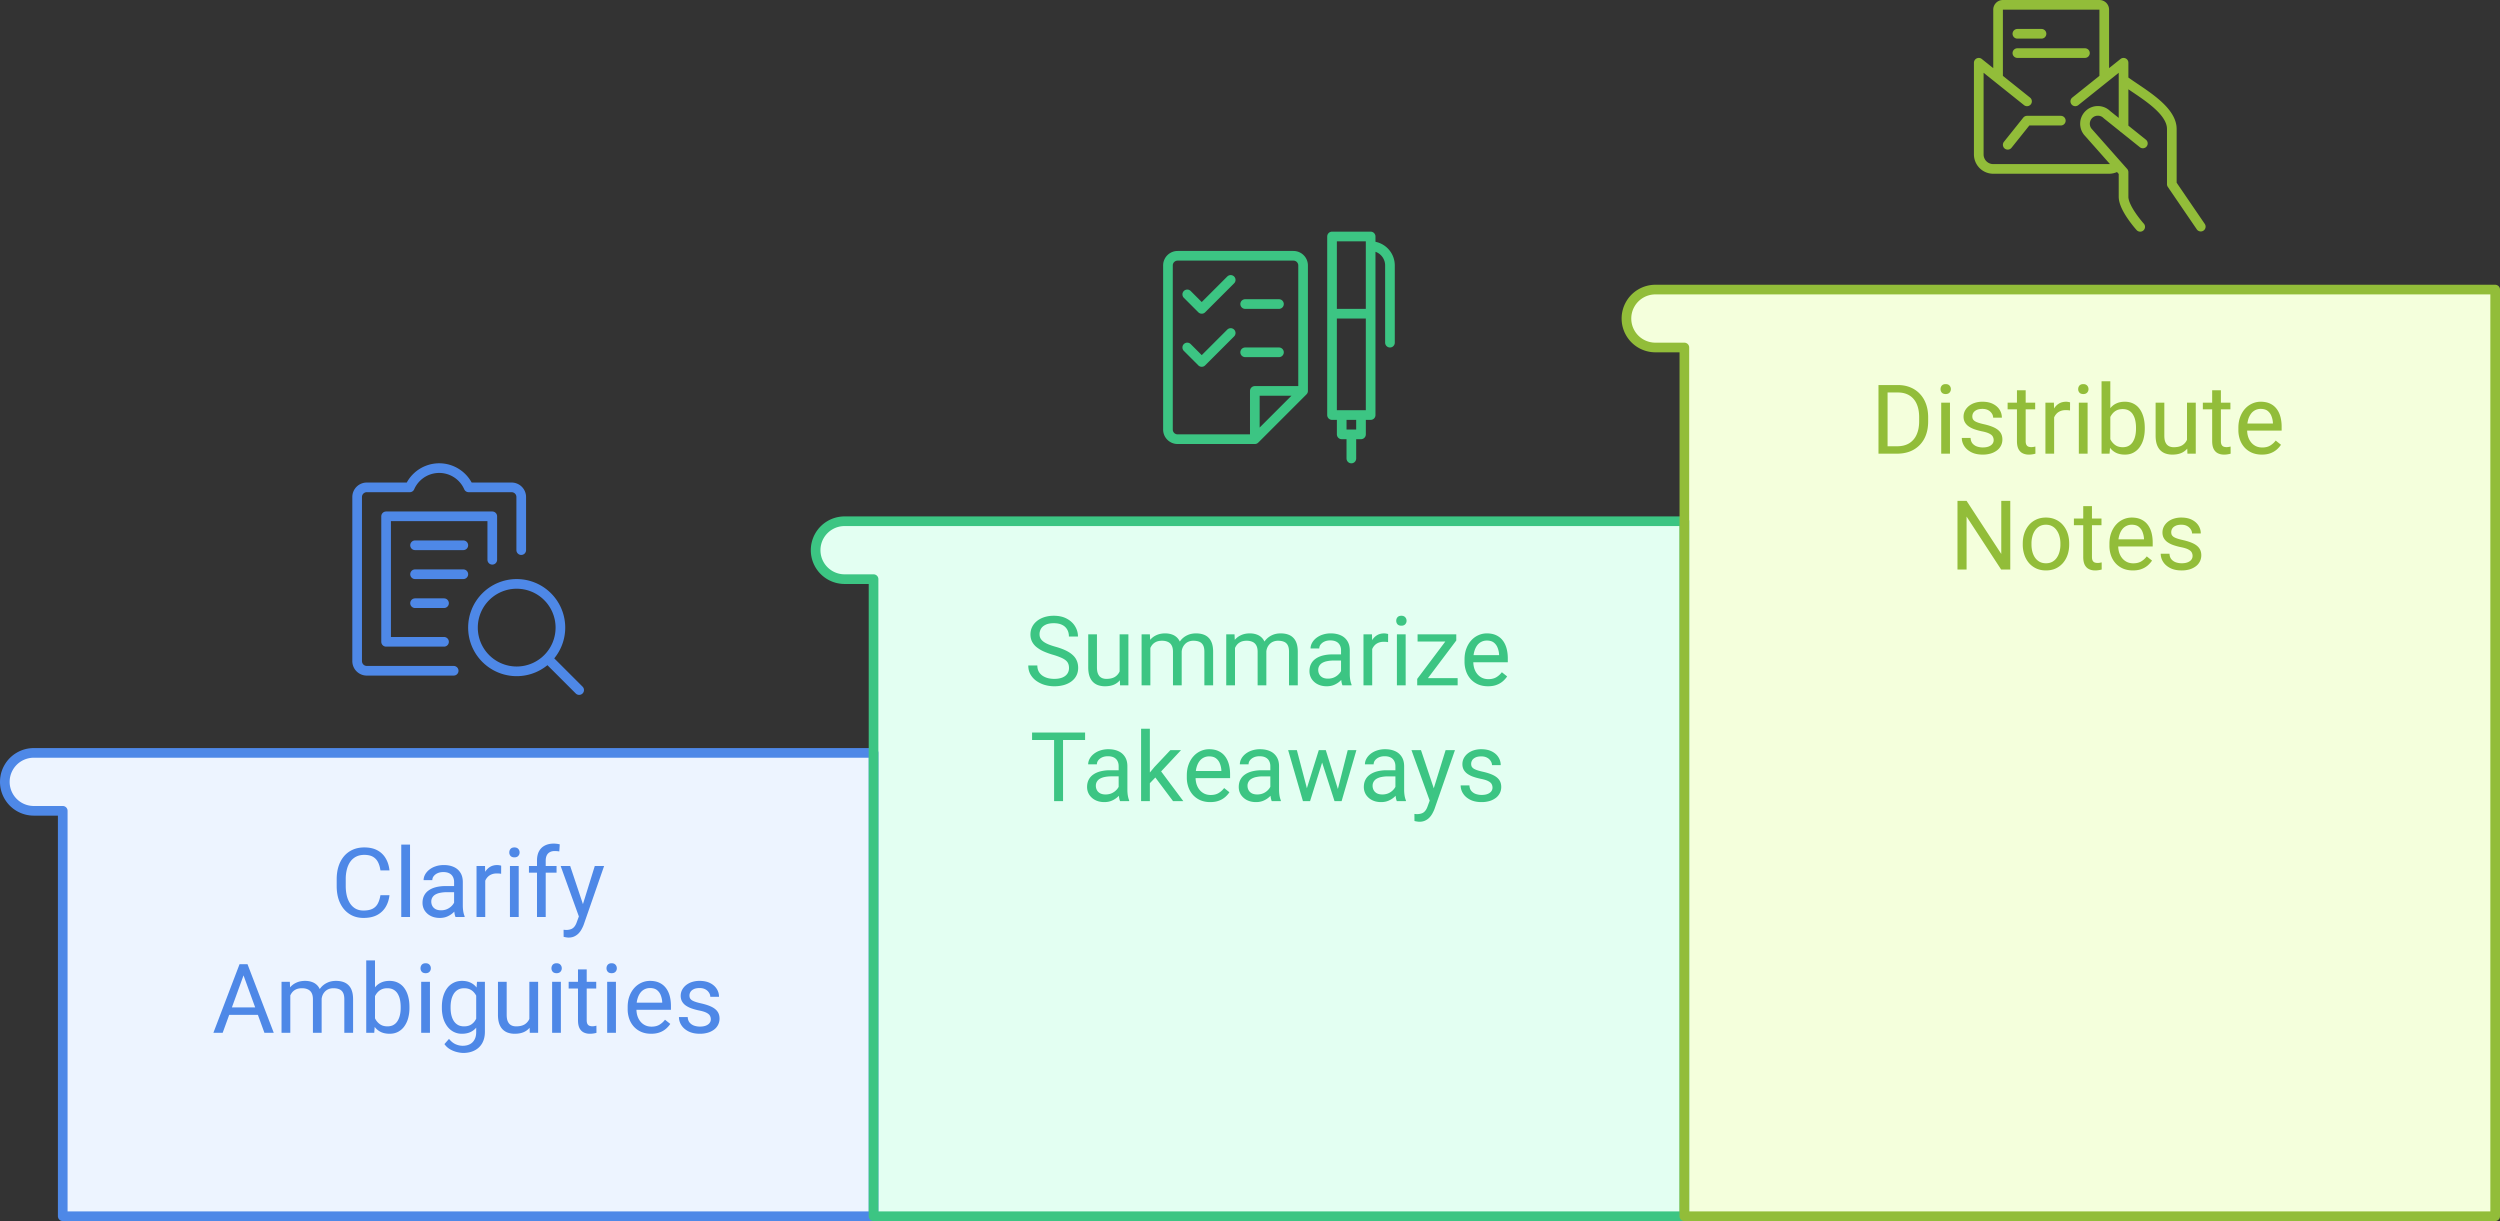 <svg xmlns="http://www.w3.org/2000/svg" width="518" height="253" fill="none"><rect width="100%" height="100%" fill="#333333" stroke="none"/><path fill="#EDF4FF" fill-rule="evenodd" d="M181 156H7a6 6 0 1 0 0 12h6v84h168v-96Z" clip-rule="evenodd"/><path fill="#E3FFF2" fill-rule="evenodd" d="M175 108a6 6 0 1 0 0 12h6v132h168V108H175Z" clip-rule="evenodd"/><path fill="#F4FFDC" fill-rule="evenodd" d="M343 60a6 6 0 1 0 0 12h6v180h168V60H343Z" clip-rule="evenodd"/><path fill="#92BD39" d="M393.068 94H390.1l.019-1.533h2.949c1.016 0 1.862-.212 2.539-.635a3.967 3.967 0 0 0 1.524-1.797c.345-.775.517-1.68.517-2.715v-.869c0-.814-.097-1.536-.293-2.168-.195-.638-.481-1.175-.859-1.611a3.634 3.634 0 0 0-1.387-1.006c-.54-.228-1.162-.342-1.865-.342h-3.203v-1.543h3.203c.931 0 1.781.156 2.549.469a5.477 5.477 0 0 1 1.982 1.338c.56.58.99 1.282 1.289 2.11.3.82.45 1.744.45 2.773v.85c0 1.028-.15 1.956-.45 2.782a5.805 5.805 0 0 1-1.298 2.1 5.666 5.666 0 0 1-2.032 1.338c-.787.306-1.676.459-2.666.459Zm-1.963-14.219V94h-1.884V79.781h1.884Zm12.93 3.653V94h-1.816V83.434h1.816Zm-1.953-2.803c0-.293.088-.54.264-.742.182-.202.449-.303.8-.303.346 0 .609.1.792.303.188.202.283.449.283.742 0 .28-.095.52-.283.722-.183.196-.446.294-.792.294-.351 0-.618-.098-.8-.294a1.063 1.063 0 0 1-.264-.722Zm11.006 10.566c0-.26-.059-.501-.176-.722-.111-.228-.342-.433-.693-.616-.345-.188-.866-.351-1.563-.488a12.407 12.407 0 0 1-1.592-.44 4.836 4.836 0 0 1-1.201-.615 2.59 2.59 0 0 1-.752-.85c-.175-.325-.263-.706-.263-1.142 0-.416.091-.81.273-1.181.189-.371.453-.7.791-.987a3.854 3.854 0 0 1 1.24-.674 5.018 5.018 0 0 1 1.612-.244c.846 0 1.569.15 2.168.45.599.299 1.058.7 1.377 1.2.319.495.478 1.046.478 1.651h-1.807a1.55 1.55 0 0 0-.263-.85 1.944 1.944 0 0 0-.752-.693c-.326-.182-.726-.273-1.201-.273-.502 0-.909.078-1.221.234-.306.15-.531.342-.674.576a1.448 1.448 0 0 0-.205.742c0 .196.033.371.098.528.071.15.195.29.371.42.176.123.423.24.742.351.319.11.726.222 1.221.332.866.196 1.578.43 2.138.703.56.274.977.61 1.25 1.006.274.397.411.88.411 1.446 0 .462-.098.885-.293 1.27a2.816 2.816 0 0 1-.831.995 4.116 4.116 0 0 1-1.289.645 5.754 5.754 0 0 1-1.67.224c-.93 0-1.718-.166-2.363-.498-.644-.332-1.133-.761-1.465-1.289a3.084 3.084 0 0 1-.498-1.67h1.817c.026.495.169.889.429 1.182.261.286.58.492.957.615.378.117.752.176 1.123.176.495 0 .909-.065 1.241-.195.338-.13.595-.31.771-.538a1.24 1.24 0 0 0 .264-.78Zm8.603-7.763v1.386h-5.712v-1.386h5.712Zm-3.779-2.569h1.807v10.518c0 .358.055.628.166.81.11.183.254.303.429.362a1.8 1.8 0 0 0 .567.088c.15 0 .306-.013.469-.04.169-.032.296-.058.38-.078l.01 1.475a4.22 4.22 0 0 1-.566.127 4.317 4.317 0 0 1-.83.068c-.443 0-.85-.088-1.221-.263-.371-.176-.667-.47-.889-.88-.214-.416-.322-.976-.322-1.679V80.865Zm7.705 4.229V94h-1.806V83.434h1.757l.049 1.66Zm3.301-1.719-.01 1.68a2.61 2.61 0 0 0-.429-.059 4.592 4.592 0 0 0-.45-.02c-.416 0-.784.066-1.103.196-.319.13-.589.312-.811.547a2.632 2.632 0 0 0-.527.84c-.124.319-.205.67-.244 1.054l-.508.293c0-.638.062-1.237.185-1.797.131-.56.329-1.054.596-1.484a2.92 2.92 0 0 1 1.016-1.016c.416-.247.911-.37 1.484-.37.13 0 .28.016.449.048.17.026.287.055.352.088Zm3.633.059V94h-1.817V83.434h1.817Zm-1.953-2.803c0-.293.088-.54.263-.742.183-.202.45-.303.801-.303.345 0 .609.1.791.303.189.202.283.449.283.742 0 .28-.094.52-.283.722-.182.196-.446.294-.791.294-.351 0-.618-.098-.801-.294a1.067 1.067 0 0 1-.263-.722ZM435.441 79h1.817v12.95l-.156 2.05h-1.661V79Zm8.955 9.629v.205a8 8 0 0 1-.273 2.139 5.244 5.244 0 0 1-.801 1.699 3.724 3.724 0 0 1-1.289 1.123c-.508.267-1.09.4-1.748.4-.67 0-1.26-.114-1.767-.341a3.47 3.47 0 0 1-1.27-1.006 5.195 5.195 0 0 1-.83-1.582 9.95 9.95 0 0 1-.42-2.09v-.899a9.962 9.962 0 0 1 .42-2.1 5.194 5.194 0 0 1 .83-1.581 3.34 3.34 0 0 1 1.27-1.006c.501-.234 1.084-.352 1.748-.352.664 0 1.253.13 1.767.39.515.255.944.62 1.289 1.095.352.475.619 1.045.801 1.709.182.657.273 1.39.273 2.197Zm-1.816.205v-.205a7.22 7.22 0 0 0-.146-1.485 3.848 3.848 0 0 0-.469-1.23 2.333 2.333 0 0 0-.85-.84c-.351-.208-.784-.312-1.299-.312-.455 0-.852.078-1.191.234a2.583 2.583 0 0 0-.85.635c-.234.26-.426.56-.576.898a5.2 5.2 0 0 0-.322 1.035v2.354c.104.456.273.895.508 1.318.241.417.56.759.957 1.026.403.267.901.4 1.494.4.488 0 .905-.098 1.25-.293.352-.202.635-.478.85-.83.221-.352.384-.758.488-1.22.104-.463.156-.958.156-1.485Zm10.566 2.725v-8.125h1.817V94h-1.729l-.088-2.441Zm.342-2.227.752-.02a8.08 8.08 0 0 1-.224 1.954 4.2 4.2 0 0 1-.704 1.543 3.316 3.316 0 0 1-1.279 1.025c-.527.24-1.168.361-1.924.361a4.3 4.3 0 0 1-1.416-.224 2.828 2.828 0 0 1-1.093-.694c-.306-.312-.544-.72-.713-1.22-.163-.502-.244-1.104-.244-1.807v-6.816h1.806v6.835c0 .476.052.87.156 1.182.111.306.258.55.44.733.189.175.397.3.625.37.234.072.475.108.723.108.768 0 1.377-.146 1.826-.44.449-.299.771-.7.967-1.2a4.554 4.554 0 0 0 .302-1.69Zm8.653-5.898v1.386h-5.713v-1.386h5.713Zm-3.78-2.569h1.807v10.518c0 .358.055.628.166.81a.795.795 0 0 0 .43.362c.175.058.364.088.566.088.15 0 .306-.013.469-.04a9.64 9.64 0 0 0 .381-.078l.009 1.475a4.22 4.22 0 0 1-.566.127 4.317 4.317 0 0 1-.83.068c-.443 0-.85-.088-1.221-.263-.371-.176-.667-.47-.888-.88-.215-.416-.323-.976-.323-1.679V80.865Zm10.284 13.33c-.736 0-1.403-.123-2.002-.37a4.54 4.54 0 0 1-1.534-1.065 4.739 4.739 0 0 1-.976-1.621 5.942 5.942 0 0 1-.342-2.051v-.41c0-.86.127-1.625.381-2.295.254-.677.599-1.25 1.035-1.719a4.434 4.434 0 0 1 1.484-1.064 4.268 4.268 0 0 1 1.719-.362c.755 0 1.406.13 1.953.39a3.56 3.56 0 0 1 1.358 1.095c.351.462.612 1.009.781 1.64a7.84 7.84 0 0 1 .254 2.051v.81h-7.891V87.75h6.084v-.137a4.483 4.483 0 0 0-.293-1.367 2.46 2.46 0 0 0-.781-1.094c-.358-.286-.846-.43-1.465-.43a2.46 2.46 0 0 0-2.021 1.026 3.83 3.83 0 0 0-.577 1.24 6.315 6.315 0 0 0-.205 1.69v.41c0 .501.069.973.205 1.416.144.436.349.82.616 1.152.273.332.602.593.986.781.391.19.833.284 1.328.284.638 0 1.179-.13 1.621-.39a4.01 4.01 0 0 0 1.162-1.046l1.094.87a5.045 5.045 0 0 1-.869.986 4.157 4.157 0 0 1-1.299.761c-.508.196-1.11.293-1.806.293Zm-52.117 9.586V118h-1.894l-7.158-10.967V118h-1.885v-14.219h1.885l7.187 10.996v-10.996h1.865Zm2.588 9.053v-.225c0-.761.111-1.468.332-2.119a5.065 5.065 0 0 1 .957-1.709 4.274 4.274 0 0 1 1.514-1.133c.592-.273 1.256-.41 1.992-.41.742 0 1.41.137 2.002.41a4.257 4.257 0 0 1 1.524 1.133 4.95 4.95 0 0 1 .966 1.709c.222.651.332 1.358.332 2.119v.225c0 .762-.11 1.468-.332 2.119a5.064 5.064 0 0 1-.966 1.709 4.443 4.443 0 0 1-1.514 1.133c-.586.267-1.25.4-1.992.4-.743 0-1.41-.133-2.002-.4a4.53 4.53 0 0 1-1.524-1.133 5.183 5.183 0 0 1-.957-1.709 6.55 6.55 0 0 1-.332-2.119Zm1.807-.225v.225c0 .527.062 1.025.185 1.494.124.462.31.873.557 1.231.254.358.57.641.947.849.378.202.817.303 1.319.303.494 0 .927-.101 1.298-.303.378-.208.691-.491.938-.849s.433-.769.557-1.231a5.57 5.57 0 0 0 .195-1.494v-.225c0-.52-.065-1.012-.195-1.474a3.798 3.798 0 0 0-.567-1.24 2.687 2.687 0 0 0-.937-.86c-.371-.208-.808-.312-1.309-.312-.495 0-.931.104-1.308.312a2.798 2.798 0 0 0-.938.86 3.933 3.933 0 0 0-.557 1.24 5.713 5.713 0 0 0-.185 1.474Zm14.502-5.175v1.386h-5.713v-1.386h5.713Zm-3.779-2.569h1.806v10.518c0 .358.055.628.166.81a.795.795 0 0 0 .43.362c.176.058.364.088.566.088.15 0 .306-.013.469-.039.169-.033.296-.059.381-.079l.01 1.475a4.163 4.163 0 0 1-.567.127 4.273 4.273 0 0 1-.83.068 2.83 2.83 0 0 1-1.221-.263c-.371-.176-.667-.469-.888-.879-.215-.417-.322-.977-.322-1.68v-10.508Zm10.283 13.33c-.736 0-1.403-.123-2.002-.371a4.536 4.536 0 0 1-1.533-1.064 4.727 4.727 0 0 1-.977-1.621 5.944 5.944 0 0 1-.342-2.051v-.41c0-.86.127-1.625.381-2.295.254-.677.599-1.25 1.035-1.719a4.411 4.411 0 0 1 1.485-1.064 4.26 4.26 0 0 1 1.718-.362c.756 0 1.407.13 1.953.391.554.26 1.006.625 1.358 1.094.351.462.612 1.009.781 1.64.169.625.254 1.309.254 2.051v.811h-7.891v-1.475h6.084v-.137a4.488 4.488 0 0 0-.293-1.367 2.454 2.454 0 0 0-.781-1.094c-.358-.286-.846-.429-1.465-.429-.41 0-.787.088-1.132.263-.346.17-.642.424-.889.762-.248.339-.44.752-.576 1.24-.137.489-.205 1.052-.205 1.69v.41c0 .501.068.973.205 1.416.143.436.348.82.615 1.152.273.332.602.593.986.782.391.188.834.283 1.328.283.638 0 1.179-.131 1.621-.391a4.01 4.01 0 0 0 1.163-1.045l1.093.869a5.063 5.063 0 0 1-.869.987 4.137 4.137 0 0 1-1.299.761c-.507.196-1.11.293-1.806.293Zm12.373-2.998c0-.26-.059-.501-.176-.722-.111-.228-.342-.433-.693-.616-.345-.188-.866-.351-1.563-.488a12.508 12.508 0 0 1-1.592-.439 4.86 4.86 0 0 1-1.201-.616 2.584 2.584 0 0 1-.752-.849c-.176-.326-.263-.707-.263-1.143 0-.416.091-.81.273-1.181.189-.372.452-.7.791-.987a3.855 3.855 0 0 1 1.24-.674 5.037 5.037 0 0 1 1.612-.244c.846 0 1.569.15 2.168.45.598.299 1.057.699 1.376 1.201a2.98 2.98 0 0 1 .479 1.65h-1.807c0-.293-.088-.576-.263-.85a1.956 1.956 0 0 0-.752-.693c-.326-.182-.726-.273-1.201-.273-.502 0-.909.078-1.221.234-.306.15-.531.342-.674.576a1.45 1.45 0 0 0-.205.742c0 .196.032.371.098.528.071.149.195.289.371.42.175.123.423.241.742.351.319.111.726.222 1.221.332.865.196 1.578.43 2.138.703.56.274.977.609 1.25 1.006.274.397.41.879.41 1.446a2.803 2.803 0 0 1-1.123 2.265 4.121 4.121 0 0 1-1.289.645 5.784 5.784 0 0 1-1.67.224c-.931 0-1.718-.166-2.363-.498-.644-.332-1.133-.761-1.465-1.289a3.084 3.084 0 0 1-.498-1.67h1.817c.026.495.169.889.429 1.182.261.286.58.491.957.615.378.117.752.176 1.123.176.495 0 .909-.065 1.241-.195.338-.131.595-.31.771-.537.176-.228.264-.489.264-.782Z"/><path fill="#3CC583" d="M221.498 138.406c0-.332-.052-.625-.156-.879a1.684 1.684 0 0 0-.528-.703c-.247-.208-.592-.407-1.035-.595a14.474 14.474 0 0 0-1.66-.577 15.182 15.182 0 0 1-1.904-.693 6.61 6.61 0 0 1-1.455-.889 3.51 3.51 0 0 1-.928-1.142c-.215-.43-.322-.921-.322-1.475 0-.553.114-1.064.342-1.533.227-.469.553-.876.976-1.221.43-.351.941-.625 1.533-.82a6.325 6.325 0 0 1 1.983-.293c1.067 0 1.972.205 2.715.615.748.404 1.318.934 1.709 1.592a4 4 0 0 1 .586 2.09h-1.875c0-.534-.114-1.006-.342-1.416a2.358 2.358 0 0 0-1.035-.977c-.463-.241-1.049-.361-1.758-.361-.671 0-1.224.101-1.66.303-.437.201-.762.475-.977.82a2.244 2.244 0 0 0-.312 1.182c0 .299.061.573.185.82.13.241.329.465.596.674.273.208.618.4 1.035.576.423.176.928.345 1.514.508.807.228 1.504.481 2.089.761.586.28 1.068.596 1.446.948.384.345.667.739.849 1.181.189.437.284.931.284 1.485 0 .579-.118 1.103-.352 1.572-.234.469-.57.869-1.006 1.201-.436.332-.96.589-1.572.772a7.312 7.312 0 0 1-2.031.263 7.053 7.053 0 0 1-1.944-.273 5.803 5.803 0 0 1-1.728-.82 4.288 4.288 0 0 1-1.24-1.348c-.306-.54-.459-1.165-.459-1.875h1.875c0 .488.094.908.283 1.26.189.345.446.631.771.859.332.228.707.397 1.123.508.423.104.863.156 1.319.156.657 0 1.214-.091 1.67-.273.455-.183.8-.443 1.035-.782.241-.338.361-.739.361-1.201Zm10.488 1.153v-8.125h1.817V142h-1.729l-.088-2.441Zm.342-2.227.752-.02a8.03 8.03 0 0 1-.225 1.954 4.192 4.192 0 0 1-.703 1.543 3.32 3.32 0 0 1-1.279 1.025c-.527.241-1.169.361-1.924.361a4.3 4.3 0 0 1-1.416-.224 2.83 2.83 0 0 1-1.094-.694c-.306-.312-.543-.719-.712-1.22-.163-.502-.245-1.104-.245-1.807v-6.816h1.807v6.836c0 .475.052.869.156 1.181.111.306.257.55.44.733.189.175.397.299.625.371.234.071.475.107.722.107.769 0 1.377-.146 1.827-.439.449-.3.771-.7.966-1.202.202-.507.303-1.07.303-1.689Zm6.026-3.799V142h-1.817v-10.566h1.719l.098 2.099Zm-.372 2.783-.839-.029c.006-.723.1-1.39.283-2.002a4.752 4.752 0 0 1 .81-1.611 3.605 3.605 0 0 1 1.338-1.055c.534-.254 1.153-.381 1.856-.381.494 0 .95.072 1.367.215.417.137.778.355 1.084.654.306.3.543.684.713 1.153.169.469.254 1.035.254 1.699V142h-1.807v-6.953c0-.554-.094-.996-.283-1.328a1.621 1.621 0 0 0-.781-.723c-.339-.156-.736-.234-1.192-.234-.534 0-.98.094-1.338.283a2.262 2.262 0 0 0-.859.781 3.523 3.523 0 0 0-.469 1.143 6.393 6.393 0 0 0-.137 1.347Zm6.846-.996-1.211.371a5.345 5.345 0 0 1 .283-1.67 4.528 4.528 0 0 1 .811-1.425 3.832 3.832 0 0 1 1.318-.987c.521-.247 1.117-.371 1.787-.371.567 0 1.068.075 1.504.225.443.15.814.381 1.114.693.306.306.537.7.693 1.182.156.482.234 1.055.234 1.719V142h-1.816v-6.963c0-.592-.094-1.051-.283-1.377a1.477 1.477 0 0 0-.782-.693c-.332-.137-.729-.205-1.191-.205a2.56 2.56 0 0 0-1.055.205 2.176 2.176 0 0 0-.771.566 2.494 2.494 0 0 0-.479.811 3.011 3.011 0 0 0-.156.976Zm11.065-1.787V142h-1.817v-10.566h1.719l.098 2.099Zm-.372 2.783-.839-.029c.006-.723.101-1.39.283-2.002a4.752 4.752 0 0 1 .81-1.611 3.605 3.605 0 0 1 1.338-1.055c.534-.254 1.153-.381 1.856-.381.495 0 .95.072 1.367.215.417.137.778.355 1.084.654.306.3.544.684.713 1.153.169.469.254 1.035.254 1.699V142h-1.807v-6.953c0-.554-.094-.996-.283-1.328a1.621 1.621 0 0 0-.781-.723c-.339-.156-.736-.234-1.192-.234-.534 0-.98.094-1.338.283a2.262 2.262 0 0 0-.859.781 3.523 3.523 0 0 0-.469 1.143 6.393 6.393 0 0 0-.137 1.347Zm6.846-.996-1.211.371a5.345 5.345 0 0 1 .283-1.67 4.528 4.528 0 0 1 .811-1.425 3.842 3.842 0 0 1 1.318-.987c.521-.247 1.117-.371 1.787-.371.567 0 1.068.075 1.504.225.443.15.814.381 1.114.693.306.306.537.7.693 1.182.156.482.234 1.055.234 1.719V142h-1.816v-6.963c0-.592-.094-1.051-.283-1.377a1.478 1.478 0 0 0-.781-.693c-.332-.137-.73-.205-1.192-.205a2.56 2.56 0 0 0-1.055.205 2.176 2.176 0 0 0-.771.566 2.494 2.494 0 0 0-.479.811 3.011 3.011 0 0 0-.156.976Zm15.498 4.873v-5.439c0-.417-.084-.778-.254-1.084a1.66 1.66 0 0 0-.742-.723c-.332-.169-.742-.254-1.23-.254-.456 0-.856.078-1.201.235a2.083 2.083 0 0 0-.801.615 1.346 1.346 0 0 0-.283.82h-1.807c0-.377.098-.752.293-1.123.195-.371.475-.706.84-1.006a4.192 4.192 0 0 1 1.328-.722 5.216 5.216 0 0 1 1.738-.274c.768 0 1.445.13 2.031.391.593.26 1.055.654 1.387 1.182.339.52.508 1.175.508 1.962v4.922c0 .352.029.726.088 1.123.065.397.159.739.283 1.026V142h-1.885a3.373 3.373 0 0 1-.215-.83 6.71 6.71 0 0 1-.078-.977Zm.313-4.599.019 1.269h-1.826c-.514 0-.973.043-1.377.127a3.13 3.13 0 0 0-1.015.362 1.7 1.7 0 0 0-.625.615 1.623 1.623 0 0 0-.215.849c0 .332.075.635.224.909.15.273.375.491.674.654.306.156.68.234 1.123.234.554 0 1.042-.117 1.465-.351a3.061 3.061 0 0 0 1.006-.86c.254-.338.39-.667.41-.986l.771.869c-.045.274-.169.576-.371.908a4.333 4.333 0 0 1-.81.957c-.332.3-.729.551-1.192.752-.455.196-.97.293-1.543.293-.716 0-1.344-.14-1.884-.42a3.217 3.217 0 0 1-1.25-1.123 2.972 2.972 0 0 1-.44-1.591c0-.567.111-1.065.332-1.495.222-.436.541-.797.957-1.084.417-.293.918-.514 1.504-.664a7.97 7.97 0 0 1 1.963-.224h2.1Zm6.142-2.5V142h-1.806v-10.566h1.757l.049 1.66Zm3.301-1.719-.01 1.68a2.608 2.608 0 0 0-.429-.059 4.605 4.605 0 0 0-.45-.019c-.416 0-.784.065-1.103.195-.319.13-.589.312-.811.547a2.624 2.624 0 0 0-.527.84c-.124.319-.205.67-.244 1.054l-.508.293a8.3 8.3 0 0 1 .186-1.797c.13-.56.328-1.054.595-1.484a2.923 2.923 0 0 1 1.016-1.016c.417-.247.911-.371 1.484-.371.131 0 .28.017.45.049.169.026.286.055.351.088Zm3.633.059V142h-1.816v-10.566h1.816Zm-1.953-2.803c0-.293.088-.541.263-.742.183-.202.45-.303.801-.303.345 0 .609.101.791.303.189.201.283.449.283.742 0 .28-.094.521-.283.723-.182.195-.446.292-.791.292-.351 0-.618-.097-.801-.292a1.068 1.068 0 0 1-.263-.723Zm12.724 11.885V142h-7.685v-1.484h7.685Zm-.283-7.803L294.75 142h-1.104v-1.328l6.944-9.238h1.152v1.279Zm-.801-1.279v1.494h-7.216v-1.494h7.216Zm7.364 10.761c-.736 0-1.403-.123-2.002-.371a4.536 4.536 0 0 1-1.533-1.064 4.727 4.727 0 0 1-.977-1.621 5.944 5.944 0 0 1-.342-2.051v-.41c0-.86.127-1.625.381-2.295.254-.677.599-1.25 1.035-1.719a4.411 4.411 0 0 1 1.485-1.064 4.26 4.26 0 0 1 1.718-.362c.756 0 1.407.13 1.953.391.554.26 1.006.625 1.358 1.094.351.462.612 1.009.781 1.64.169.625.254 1.309.254 2.051v.811h-7.891v-1.475h6.084v-.137a4.488 4.488 0 0 0-.293-1.367 2.454 2.454 0 0 0-.781-1.094c-.358-.286-.846-.429-1.465-.429-.41 0-.787.088-1.132.263-.346.17-.642.424-.889.762-.248.339-.44.752-.576 1.24-.137.489-.205 1.052-.205 1.69v.41c0 .501.068.973.205 1.416.143.436.348.82.615 1.152.273.332.602.593.986.782.391.188.834.283 1.328.283.638 0 1.179-.131 1.621-.391a4.01 4.01 0 0 0 1.163-1.045l1.093.869a5.063 5.063 0 0 1-.869.987 4.137 4.137 0 0 1-1.299.761c-.507.196-1.11.293-1.806.293Zm-88.041 9.586V166h-1.856v-14.219h1.856Zm4.57 0v1.543h-10.986v-1.543h10.986Zm6.953 12.412v-5.439c0-.417-.085-.778-.254-1.084a1.664 1.664 0 0 0-.742-.723c-.332-.169-.742-.254-1.23-.254-.456 0-.857.078-1.202.235a2.087 2.087 0 0 0-.8.615 1.347 1.347 0 0 0-.284.82h-1.806c0-.377.097-.752.293-1.123.195-.371.475-.706.84-1.006a4.192 4.192 0 0 1 1.328-.722 5.216 5.216 0 0 1 1.738-.274c.768 0 1.445.13 2.031.391.593.26 1.055.654 1.387 1.182.338.52.508 1.175.508 1.962v4.922c0 .352.029.726.088 1.123.065.397.159.739.283 1.026V166h-1.885a3.373 3.373 0 0 1-.215-.83 6.71 6.71 0 0 1-.078-.977Zm.313-4.599.019 1.269h-1.826c-.514 0-.973.043-1.377.127a3.145 3.145 0 0 0-1.016.362 1.716 1.716 0 0 0-.625.615 1.633 1.633 0 0 0-.214.849c0 .332.074.635.224.909.15.273.375.491.674.654.306.156.68.234 1.123.234.553 0 1.042-.117 1.465-.351a3.061 3.061 0 0 0 1.006-.86c.254-.338.39-.667.41-.986l.771.869c-.045.274-.169.576-.371.908a4.36 4.36 0 0 1-2.002 1.709c-.455.196-.97.293-1.543.293-.716 0-1.344-.14-1.884-.42a3.217 3.217 0 0 1-1.25-1.123 2.972 2.972 0 0 1-.44-1.591c0-.567.111-1.065.332-1.495.222-.436.541-.797.957-1.084.417-.293.918-.514 1.504-.664a7.97 7.97 0 0 1 1.963-.224h2.1Zm6.152-8.594v15h-1.816v-15h1.816Zm6.455 4.434-4.609 4.931-2.578 2.676-.147-1.924 1.846-2.207 3.281-3.476h2.207ZM243.057 166l-3.77-5.039.938-1.611 4.961 6.65h-2.129Zm7.705.195c-.736 0-1.403-.123-2.002-.371a4.536 4.536 0 0 1-1.533-1.064 4.727 4.727 0 0 1-.977-1.621 5.944 5.944 0 0 1-.342-2.051v-.41c0-.86.127-1.625.381-2.295.254-.677.599-1.25 1.035-1.719a4.411 4.411 0 0 1 1.485-1.064 4.26 4.26 0 0 1 1.718-.362c.756 0 1.407.13 1.953.391.554.26 1.006.625 1.358 1.094.351.462.612 1.009.781 1.64.169.625.254 1.309.254 2.051v.811h-7.891v-1.475h6.084v-.137a4.488 4.488 0 0 0-.293-1.367 2.454 2.454 0 0 0-.781-1.094c-.358-.286-.846-.429-1.465-.429-.41 0-.787.088-1.132.263-.346.17-.642.424-.889.762-.248.339-.44.752-.576 1.24-.137.489-.205 1.052-.205 1.69v.41c0 .501.068.973.205 1.416.143.436.348.82.615 1.152.273.332.602.593.986.782.391.188.834.283 1.328.283.638 0 1.179-.131 1.621-.391a4.01 4.01 0 0 0 1.163-1.045l1.093.869a5.063 5.063 0 0 1-.869.987 4.137 4.137 0 0 1-1.299.761c-.507.196-1.11.293-1.806.293Zm12.451-2.002v-5.439c0-.417-.085-.778-.254-1.084a1.664 1.664 0 0 0-.742-.723c-.332-.169-.742-.254-1.231-.254-.455 0-.856.078-1.201.235a2.098 2.098 0 0 0-.801.615 1.352 1.352 0 0 0-.283.82h-1.806c0-.377.097-.752.293-1.123.195-.371.475-.706.839-1.006a4.203 4.203 0 0 1 1.328-.722 5.222 5.222 0 0 1 1.739-.274c.768 0 1.445.13 2.031.391a3.04 3.04 0 0 1 1.387 1.182c.338.52.508 1.175.508 1.962v4.922c0 .352.029.726.087 1.123.066.397.16.739.284 1.026V166h-1.885a3.373 3.373 0 0 1-.215-.83 6.71 6.71 0 0 1-.078-.977Zm.312-4.599.02 1.269h-1.826c-.515 0-.974.043-1.377.127a3.145 3.145 0 0 0-1.016.362 1.708 1.708 0 0 0-.625.615 1.633 1.633 0 0 0-.215.849c0 .332.075.635.225.909.15.273.374.491.674.654.306.156.68.234 1.123.234.553 0 1.041-.117 1.465-.351a3.061 3.061 0 0 0 1.006-.86c.253-.338.39-.667.41-.986l.771.869c-.045.274-.169.576-.371.908a4.36 4.36 0 0 1-2.002 1.709c-.456.196-.97.293-1.543.293-.716 0-1.344-.14-1.885-.42a3.23 3.23 0 0 1-1.25-1.123 2.971 2.971 0 0 1-.439-1.591c0-.567.111-1.065.332-1.495.221-.436.54-.797.957-1.084.417-.293.918-.514 1.504-.664a7.97 7.97 0 0 1 1.963-.224h2.099Zm7.012 4.531 2.715-8.691h1.191l-.234 1.728-2.764 8.838h-1.162l.254-1.875Zm-1.826-8.691 2.314 8.789.166 1.777h-1.22l-3.067-10.566h1.807Zm8.33 8.72 2.207-8.72h1.797L277.979 166h-1.211l.273-1.846Zm-2.334-8.72 2.656 8.545.303 2.021h-1.152l-2.842-8.857-.234-1.709h1.269Zm14.424 8.759v-5.439c0-.417-.085-.778-.254-1.084a1.664 1.664 0 0 0-.742-.723c-.332-.169-.742-.254-1.231-.254-.455 0-.856.078-1.201.235a2.098 2.098 0 0 0-.801.615 1.352 1.352 0 0 0-.283.82h-1.807c0-.377.098-.752.293-1.123.196-.371.476-.706.84-1.006a4.203 4.203 0 0 1 1.328-.722 5.222 5.222 0 0 1 1.739-.274c.768 0 1.445.13 2.031.391a3.04 3.04 0 0 1 1.387 1.182c.338.52.508 1.175.508 1.962v4.922c0 .352.029.726.087 1.123.065.397.16.739.284 1.026V166h-1.885a3.373 3.373 0 0 1-.215-.83 6.71 6.71 0 0 1-.078-.977Zm.312-4.599.02 1.269h-1.826c-.515 0-.974.043-1.377.127a3.145 3.145 0 0 0-1.016.362 1.708 1.708 0 0 0-.625.615 1.633 1.633 0 0 0-.215.849c0 .332.075.635.225.909.15.273.374.491.674.654.306.156.68.234 1.123.234.553 0 1.041-.117 1.465-.351a3.047 3.047 0 0 0 1.005-.86c.254-.338.391-.667.411-.986l.771.869c-.045.274-.169.576-.371.908a4.339 4.339 0 0 1-.811.957c-.332.3-.729.551-1.191.752-.456.196-.97.293-1.543.293-.716 0-1.344-.14-1.885-.42a3.224 3.224 0 0 1-1.25-1.123 2.971 2.971 0 0 1-.439-1.591c0-.567.111-1.065.332-1.495.221-.436.54-.797.957-1.084.417-.293.918-.514 1.504-.664a7.97 7.97 0 0 1 1.963-.224h2.099Zm7.149 5.312 2.939-9.472h1.934l-4.238 12.197c-.098.26-.228.54-.391.84a4.006 4.006 0 0 1-.606.869 2.873 2.873 0 0 1-.898.664c-.345.176-.758.264-1.24.264-.143 0-.326-.02-.547-.059a5.294 5.294 0 0 1-.469-.098l-.01-1.465c.052.007.134.014.245.02.117.013.198.02.244.02.41 0 .758-.056 1.045-.166.286-.105.527-.284.722-.538.202-.247.375-.589.518-1.025l.752-2.051Zm-2.158-9.472 2.744 8.203.468 1.904-1.298.664-3.887-10.771h1.973Zm14.814 7.763c0-.26-.059-.501-.176-.722-.11-.228-.342-.433-.693-.616-.345-.188-.866-.351-1.563-.488a12.445 12.445 0 0 1-1.591-.439 4.85 4.85 0 0 1-1.202-.616 2.584 2.584 0 0 1-.752-.849c-.175-.326-.263-.707-.263-1.143 0-.416.091-.81.273-1.181.189-.372.453-.7.791-.987a3.866 3.866 0 0 1 1.24-.674 5.037 5.037 0 0 1 1.612-.244c.846 0 1.569.15 2.168.45.599.299 1.058.699 1.377 1.201a2.98 2.98 0 0 1 .478 1.65h-1.806c0-.293-.088-.576-.264-.85a1.949 1.949 0 0 0-.752-.693c-.326-.182-.726-.273-1.201-.273-.501 0-.908.078-1.221.234-.306.15-.53.342-.674.576a1.46 1.46 0 0 0-.107 1.27c.071.149.195.289.371.42.176.123.423.241.742.351.319.111.726.222 1.221.332.866.196 1.579.43 2.139.703.559.274.976.609 1.25 1.006.273.397.41.879.41 1.446 0 .462-.098.885-.293 1.269a2.824 2.824 0 0 1-.83.996 4.132 4.132 0 0 1-1.289.645 5.788 5.788 0 0 1-1.67.224c-.931 0-1.719-.166-2.364-.498-.644-.332-1.132-.761-1.464-1.289a3.076 3.076 0 0 1-.499-1.67h1.817c.026.495.169.889.43 1.182.26.286.579.491.957.615.377.117.752.176 1.123.176.494 0 .908-.065 1.24-.195.338-.131.596-.31.771-.537.176-.228.264-.489.264-.782Z"/><path fill="#4E88E7" d="M78.825 185.479H80.7c-.098.898-.355 1.702-.772 2.412a4.515 4.515 0 0 1-1.767 1.689c-.762.41-1.713.615-2.852.615-.833 0-1.592-.156-2.275-.468a5.064 5.064 0 0 1-1.748-1.329c-.489-.579-.866-1.272-1.133-2.08-.26-.813-.39-1.718-.39-2.714v-1.416c0-.997.13-1.898.39-2.706.267-.813.648-1.51 1.142-2.089a5.084 5.084 0 0 1 1.807-1.338c.703-.313 1.494-.469 2.373-.469 1.074 0 1.983.202 2.725.605a4.34 4.34 0 0 1 1.728 1.68c.417.71.674 1.533.772 2.471h-1.875c-.091-.664-.26-1.234-.508-1.709a2.636 2.636 0 0 0-1.055-1.113c-.456-.261-1.051-.391-1.787-.391-.631 0-1.188.12-1.67.361a3.362 3.362 0 0 0-1.201 1.026c-.319.442-.56.973-.723 1.591a8.105 8.105 0 0 0-.244 2.061v1.436c0 .696.072 1.35.215 1.962a5.23 5.23 0 0 0 .674 1.612c.3.462.68.827 1.142 1.093.463.261 1.01.391 1.641.391.8 0 1.439-.127 1.914-.381a2.491 2.491 0 0 0 1.074-1.093c.248-.476.424-1.045.528-1.709ZM84.957 175v15h-1.816v-15h1.816Zm9.131 13.193v-5.439c0-.417-.084-.778-.253-1.084a1.664 1.664 0 0 0-.743-.723c-.332-.169-.742-.254-1.23-.254-.456 0-.856.078-1.201.235a2.088 2.088 0 0 0-.801.615 1.347 1.347 0 0 0-.283.82H87.77c0-.377.098-.752.293-1.123.195-.371.475-.706.84-1.006a4.2 4.2 0 0 1 1.328-.722c.52-.183 1.1-.274 1.738-.274.769 0 1.446.13 2.032.391.592.26 1.054.654 1.386 1.182.339.52.508 1.175.508 1.962v4.922c0 .352.03.726.088 1.123.065.397.16.739.283 1.026V190h-1.885a3.374 3.374 0 0 1-.215-.83 6.697 6.697 0 0 1-.078-.977Zm.313-4.599.02 1.269h-1.827a6.79 6.79 0 0 0-1.377.127 3.14 3.14 0 0 0-1.015.362 1.706 1.706 0 0 0-.625.615 1.63 1.63 0 0 0-.215.849c0 .332.075.635.224.909.15.273.375.491.674.654.306.156.68.234 1.123.234.554 0 1.042-.117 1.465-.351a3.053 3.053 0 0 0 1.006-.86c.254-.338.39-.667.41-.986l.772.869c-.046.274-.17.576-.371.908a4.347 4.347 0 0 1-.811.957c-.332.3-.73.551-1.191.752-.456.196-.97.293-1.543.293-.717 0-1.345-.14-1.885-.42a3.22 3.22 0 0 1-1.25-1.123 2.971 2.971 0 0 1-.44-1.591c0-.567.111-1.065.332-1.495a2.89 2.89 0 0 1 .958-1.084c.416-.293.917-.514 1.503-.664a7.97 7.97 0 0 1 1.963-.224h2.1Zm6.142-2.5V190h-1.806v-10.566h1.758l.048 1.66Zm3.301-1.719-.01 1.68a2.594 2.594 0 0 0-.429-.059 4.583 4.583 0 0 0-.449-.019c-.417 0-.785.065-1.104.195a2.27 2.27 0 0 0-.81.547 2.61 2.61 0 0 0-.528.84c-.124.319-.205.67-.244 1.054l-.508.293a8.3 8.3 0 0 1 .186-1.797c.13-.56.329-1.054.595-1.484a2.923 2.923 0 0 1 1.016-1.016c.417-.247.912-.371 1.484-.371.131 0 .28.017.45.049.169.026.286.055.351.088Zm3.633.059V190h-1.816v-10.566h1.816Zm-1.953-2.803c0-.293.088-.541.264-.742.182-.202.449-.303.8-.303.345 0 .609.101.791.303.189.201.284.449.284.742 0 .28-.095.521-.284.723-.182.195-.446.292-.791.292-.351 0-.618-.097-.8-.292a1.064 1.064 0 0 1-.264-.723ZM113.073 190h-1.807v-11.68c0-.761.137-1.403.41-1.924.28-.527.681-.924 1.201-1.191.521-.273 1.14-.41 1.856-.41a5.042 5.042 0 0 1 1.25.156l-.098 1.475a2.924 2.924 0 0 0-.468-.069 6.652 6.652 0 0 0-.508-.019c-.384 0-.716.078-.996.234a1.47 1.47 0 0 0-.625.664c-.144.293-.215.655-.215 1.084V190Zm2.246-10.566v1.386h-5.723v-1.386h5.723Zm4.98 9.472 2.94-9.472h1.933l-4.238 12.197c-.098.26-.228.54-.391.84a4.036 4.036 0 0 1-.605.869 2.885 2.885 0 0 1-.898.664c-.346.176-.759.264-1.241.264-.143 0-.325-.02-.547-.059a5.25 5.25 0 0 1-.468-.098l-.01-1.465c.052.007.133.014.244.02.117.013.199.02.244.02.41 0 .759-.056 1.045-.166a1.59 1.59 0 0 0 .723-.538c.202-.247.374-.589.517-1.025l.752-2.051Zm-2.158-9.472 2.744 8.203.469 1.904-1.299.664-3.887-10.771h1.973Zm-67.297 21.607L46.137 214h-1.924l5.42-14.219h1.24l-.029 1.26ZM54.79 214l-4.717-12.959-.03-1.26h1.24L56.724 214H54.79Zm-.245-5.264v1.543h-7.988v-1.543h7.988Zm5.606-3.203V214h-1.817v-10.566h1.72l.097 2.099Zm-.371 2.783-.84-.029c.007-.723.1-1.39.283-2.002a4.756 4.756 0 0 1 .81-1.611 3.606 3.606 0 0 1 1.339-1.055c.533-.254 1.152-.381 1.855-.381.495 0 .95.072 1.367.215.417.137.778.355 1.084.654.306.3.544.684.713 1.153.17.469.254 1.035.254 1.699V214h-1.807v-6.953c0-.554-.094-.996-.283-1.328a1.62 1.62 0 0 0-.781-.723c-.339-.156-.736-.234-1.191-.234-.534 0-.98.094-1.338.283a2.261 2.261 0 0 0-.86.781 3.518 3.518 0 0 0-.468 1.143 6.387 6.387 0 0 0-.137 1.347Zm6.846-.996-1.211.371c.006-.579.1-1.136.283-1.67a4.53 4.53 0 0 1 .81-1.425 3.836 3.836 0 0 1 1.319-.987c.52-.247 1.116-.371 1.787-.371.566 0 1.067.075 1.504.225.442.15.814.381 1.113.693.306.306.537.7.693 1.182.157.482.235 1.055.235 1.719V214h-1.817v-6.963c0-.592-.094-1.051-.283-1.377a1.474 1.474 0 0 0-.781-.693c-.332-.137-.73-.205-1.192-.205-.397 0-.748.068-1.054.205a2.18 2.18 0 0 0-.772.566 2.481 2.481 0 0 0-.478.811 3.009 3.009 0 0 0-.156.976Zm9.257-8.32H77.7v12.949L77.543 214h-1.66v-15Zm8.955 9.629v.205a7.96 7.96 0 0 1-.273 2.139 5.26 5.26 0 0 1-.8 1.699 3.73 3.73 0 0 1-1.29 1.123c-.508.267-1.09.4-1.748.4-.67 0-1.26-.114-1.767-.341a3.484 3.484 0 0 1-1.27-1.006 5.216 5.216 0 0 1-.83-1.582 9.974 9.974 0 0 1-.42-2.09v-.899a9.971 9.971 0 0 1 .42-2.099 5.193 5.193 0 0 1 .83-1.582 3.344 3.344 0 0 1 1.27-1.006c.5-.235 1.084-.352 1.748-.352.664 0 1.253.13 1.767.391a3.47 3.47 0 0 1 1.29 1.094c.35.475.618 1.045.8 1.709.182.657.273 1.39.273 2.197Zm-1.816.205v-.205c0-.527-.049-1.022-.147-1.484a3.849 3.849 0 0 0-.468-1.231 2.336 2.336 0 0 0-.85-.84c-.351-.208-.784-.312-1.299-.312-.455 0-.853.078-1.191.234a2.573 2.573 0 0 0-.85.635 3.37 3.37 0 0 0-.576.898 5.2 5.2 0 0 0-.322 1.035v2.354c.104.456.273.895.508 1.318.24.417.56.759.957 1.026.403.267.901.4 1.494.4.488 0 .905-.098 1.25-.293.351-.202.635-.478.85-.83.22-.351.384-.758.488-1.221a6.75 6.75 0 0 0 .156-1.484Zm6.064-5.4V214H87.27v-10.566h1.816Zm-1.953-2.803c0-.293.088-.541.264-.742.182-.202.45-.303.8-.303.346 0 .61.101.792.303.189.201.283.449.283.742 0 .28-.094.521-.283.723-.183.195-.446.292-.791.292-.352 0-.619-.097-.801-.292a1.065 1.065 0 0 1-.264-.723Zm11.7 2.803h1.64v10.341c0 .931-.189 1.726-.566 2.383a3.683 3.683 0 0 1-1.582 1.494c-.67.345-1.446.518-2.325.518-.364 0-.794-.059-1.289-.176a5.222 5.222 0 0 1-1.445-.576 3.609 3.609 0 0 1-1.181-1.084l.947-1.074c.442.534.905.905 1.386 1.113.489.208.97.313 1.446.313.573 0 1.067-.108 1.484-.323a2.25 2.25 0 0 0 .967-.957c.234-.416.352-.931.352-1.543v-8.105l.165-2.324Zm-7.276 5.4v-.205c0-.807.094-1.54.283-2.197.196-.664.472-1.234.83-1.709a3.72 3.72 0 0 1 1.319-1.094c.514-.261 1.093-.391 1.738-.391.664 0 1.243.117 1.738.352.502.228.925.563 1.27 1.006.351.436.628.963.83 1.582.202.618.342 1.318.42 2.099v.899a9.207 9.207 0 0 1-.42 2.09 4.944 4.944 0 0 1-.83 1.582 3.484 3.484 0 0 1-1.27 1.006c-.501.227-1.087.341-1.758.341a3.673 3.673 0 0 1-1.718-.4 3.913 3.913 0 0 1-1.309-1.123 5.32 5.32 0 0 1-.84-1.699 7.729 7.729 0 0 1-.283-2.139Zm1.807-.205v.205c0 .527.052 1.022.156 1.484.11.463.277.87.498 1.221.228.352.518.628.87.83.35.195.77.293 1.259.293.599 0 1.094-.127 1.484-.381.391-.254.7-.589.928-1.006.234-.416.417-.869.547-1.357v-2.354a4.8 4.8 0 0 0-.332-1.035 3.186 3.186 0 0 0-.567-.898 2.444 2.444 0 0 0-.85-.635c-.338-.156-.735-.234-1.19-.234-.495 0-.922.104-1.28.312a2.494 2.494 0 0 0-.869.84 4.034 4.034 0 0 0-.498 1.231 6.743 6.743 0 0 0-.156 1.484Zm16.318 2.93v-8.125h1.817V214h-1.729l-.088-2.441Zm.342-2.227.752-.02a8.03 8.03 0 0 1-.225 1.954 4.192 4.192 0 0 1-.703 1.543 3.32 3.32 0 0 1-1.279 1.025c-.527.241-1.169.361-1.924.361a4.3 4.3 0 0 1-1.416-.224 2.83 2.83 0 0 1-1.094-.694c-.306-.312-.543-.719-.713-1.22-.162-.502-.244-1.104-.244-1.807v-6.816h1.807v6.836c0 .475.052.869.156 1.181.111.306.257.55.44.733.188.175.397.299.625.371.234.071.475.107.722.107.768 0 1.377-.146 1.826-.439.45-.3.772-.7.967-1.202.202-.507.303-1.07.303-1.689Zm6.191-5.898V214h-1.816v-10.566h1.816Zm-1.953-2.803c0-.293.088-.541.264-.742.182-.202.449-.303.801-.303.345 0 .608.101.791.303.188.201.283.449.283.742 0 .28-.095.521-.283.723-.183.195-.446.292-.791.292-.352 0-.619-.097-.801-.292a1.064 1.064 0 0 1-.264-.723Zm9.278 2.803v1.386h-5.713v-1.386h5.713Zm-3.78-2.569h1.807v10.518c0 .358.055.628.166.81a.795.795 0 0 0 .43.362c.175.058.364.088.566.088.15 0 .306-.013.469-.039.169-.033.296-.059.381-.079l.009 1.475a4.144 4.144 0 0 1-.566.127 4.28 4.28 0 0 1-.83.068c-.443 0-.85-.088-1.221-.263-.371-.176-.667-.469-.888-.879-.215-.417-.323-.977-.323-1.68v-10.508Zm7.862 2.569V214h-1.817v-10.566h1.817Zm-1.954-2.803c0-.293.088-.541.264-.742.182-.202.449-.303.801-.303.345 0 .609.101.791.303.189.201.283.449.283.742 0 .28-.094.521-.283.723-.182.195-.446.292-.791.292-.352 0-.619-.097-.801-.292a1.064 1.064 0 0 1-.264-.723Zm9.239 13.564c-.736 0-1.403-.123-2.002-.371a4.536 4.536 0 0 1-1.533-1.064 4.727 4.727 0 0 1-.977-1.621 5.944 5.944 0 0 1-.342-2.051v-.41c0-.86.127-1.625.381-2.295.254-.677.599-1.25 1.035-1.719a4.411 4.411 0 0 1 1.485-1.064 4.26 4.26 0 0 1 1.718-.362c.756 0 1.407.13 1.953.391.554.26 1.006.625 1.358 1.094.351.462.612 1.009.781 1.64.169.625.254 1.309.254 2.051v.811h-7.891v-1.475h6.084v-.137a4.488 4.488 0 0 0-.293-1.367 2.454 2.454 0 0 0-.781-1.094c-.358-.286-.846-.429-1.465-.429-.41 0-.787.088-1.132.263-.346.17-.642.424-.889.762-.248.339-.44.752-.576 1.24-.137.489-.205 1.052-.205 1.69v.41c0 .501.068.973.205 1.416.143.436.348.82.615 1.152.273.332.602.593.986.782.391.188.834.283 1.328.283.638 0 1.179-.131 1.621-.391a4.01 4.01 0 0 0 1.163-1.045l1.093.869a5.063 5.063 0 0 1-.869.987 4.137 4.137 0 0 1-1.299.761c-.507.196-1.11.293-1.806.293Zm12.373-2.998c0-.26-.059-.501-.176-.722-.111-.228-.342-.433-.693-.616-.345-.188-.866-.351-1.563-.488a12.508 12.508 0 0 1-1.592-.439 4.86 4.86 0 0 1-1.201-.616 2.584 2.584 0 0 1-.752-.849c-.176-.326-.263-.707-.263-1.143 0-.416.091-.81.273-1.181.189-.372.452-.7.791-.987a3.855 3.855 0 0 1 1.24-.674 5.037 5.037 0 0 1 1.612-.244c.846 0 1.569.15 2.168.45.598.299 1.057.699 1.376 1.201a2.98 2.98 0 0 1 .479 1.65h-1.807c0-.293-.088-.576-.263-.85a1.956 1.956 0 0 0-.752-.693c-.326-.182-.726-.273-1.201-.273-.502 0-.909.078-1.221.234-.306.15-.531.342-.674.576a1.45 1.45 0 0 0-.205.742c0 .196.033.371.098.528.071.149.195.289.371.42.175.123.423.241.742.351.319.111.726.222 1.221.332.865.196 1.578.43 2.138.703.56.274.977.609 1.25 1.006.274.397.41.879.41 1.446a2.803 2.803 0 0 1-1.123 2.265 4.121 4.121 0 0 1-1.289.645 5.779 5.779 0 0 1-1.67.224c-.931 0-1.718-.166-2.363-.498-.644-.332-1.133-.761-1.465-1.289a3.084 3.084 0 0 1-.498-1.67h1.817c.026.495.169.889.429 1.182.261.286.58.491.957.615.378.117.752.176 1.123.176.495 0 .909-.065 1.241-.195.338-.131.595-.31.771-.537.176-.228.264-.489.264-.782Z"/><path stroke="#4E88E7" stroke-linecap="round" stroke-linejoin="round" stroke-width="2" d="M181 156H7a6 6 0 1 0 0 12h6v84h168v-96Z" clip-rule="evenodd"/><path stroke="#3CC583" stroke-linecap="round" stroke-linejoin="round" stroke-width="2" d="M175 108a6 6 0 1 0 0 12h6v132h168V108H175Z" clip-rule="evenodd"/><path stroke="#92BD39" stroke-linecap="round" stroke-linejoin="round" stroke-width="2" d="M343 60a6 6 0 1 0 0 12h6v180h168V60H343Z" clip-rule="evenodd"/><path stroke="#92BD39" stroke-linecap="round" stroke-linejoin="round" stroke-width="2" d="M438.846 34.364A3 3 0 0 1 437 35h-24a3 3 0 0 1-3-3V13l10 8m20 5.53V13l-10 8m-14 9 4-5h7m29 21.956-6-8.786V26.726c0-4.252-6.92-7.8-10-10.16m4 13.152-7.454-5.974a2.663 2.663 0 0 0-3.766 3.766l7.22 8.158v5.11c0 2.412 3.448 6.222 3.448 6.222M414 16.2V2a1 1 0 0 1 1-1h20a1 1 0 0 1 1 1v14.2M418 7h5m-5 4h14"/><path stroke="#3CC583" stroke-linecap="round" stroke-linejoin="round" stroke-width="2" d="m255 57.998-6 6-3-3m9 8-6 6-3-3m14 19v-10h10m13.998-16h-8.002v21h8.002v-21Zm0 0v-16h-8v16h8ZM284 51a4 4 0 0 1 4 4v16m-8 18.998v5m-22-32h7m-7 10h7M260 91h-16a2 2 0 0 1-2-2V55a2 2 0 0 1 2-2h24a2 2 0 0 1 2 2v26l-10 10Zm18-5.002h4v4h-4v-4Z"/><path stroke="#4E88E7" stroke-linecap="round" stroke-linejoin="round" stroke-width="2" d="M102 115.982v-9H80v25.998l12 .002m16-19v-11a2 2 0 0 0-2-2h-8.896a6.658 6.658 0 0 0-12.2 0H76a2 2 0 0 0-2 2v34a2 2 0 0 0 2 2h18m-8-26h10m-10 6h10m-10 6h6m28 18-6.496-6.494M98 130.042a9.057 9.057 0 0 0 9.058 9.058 9.057 9.057 0 0 0 9.058-9.058 9.057 9.057 0 0 0-9.058-9.058A9.057 9.057 0 0 0 98 130.042Z"/></svg>